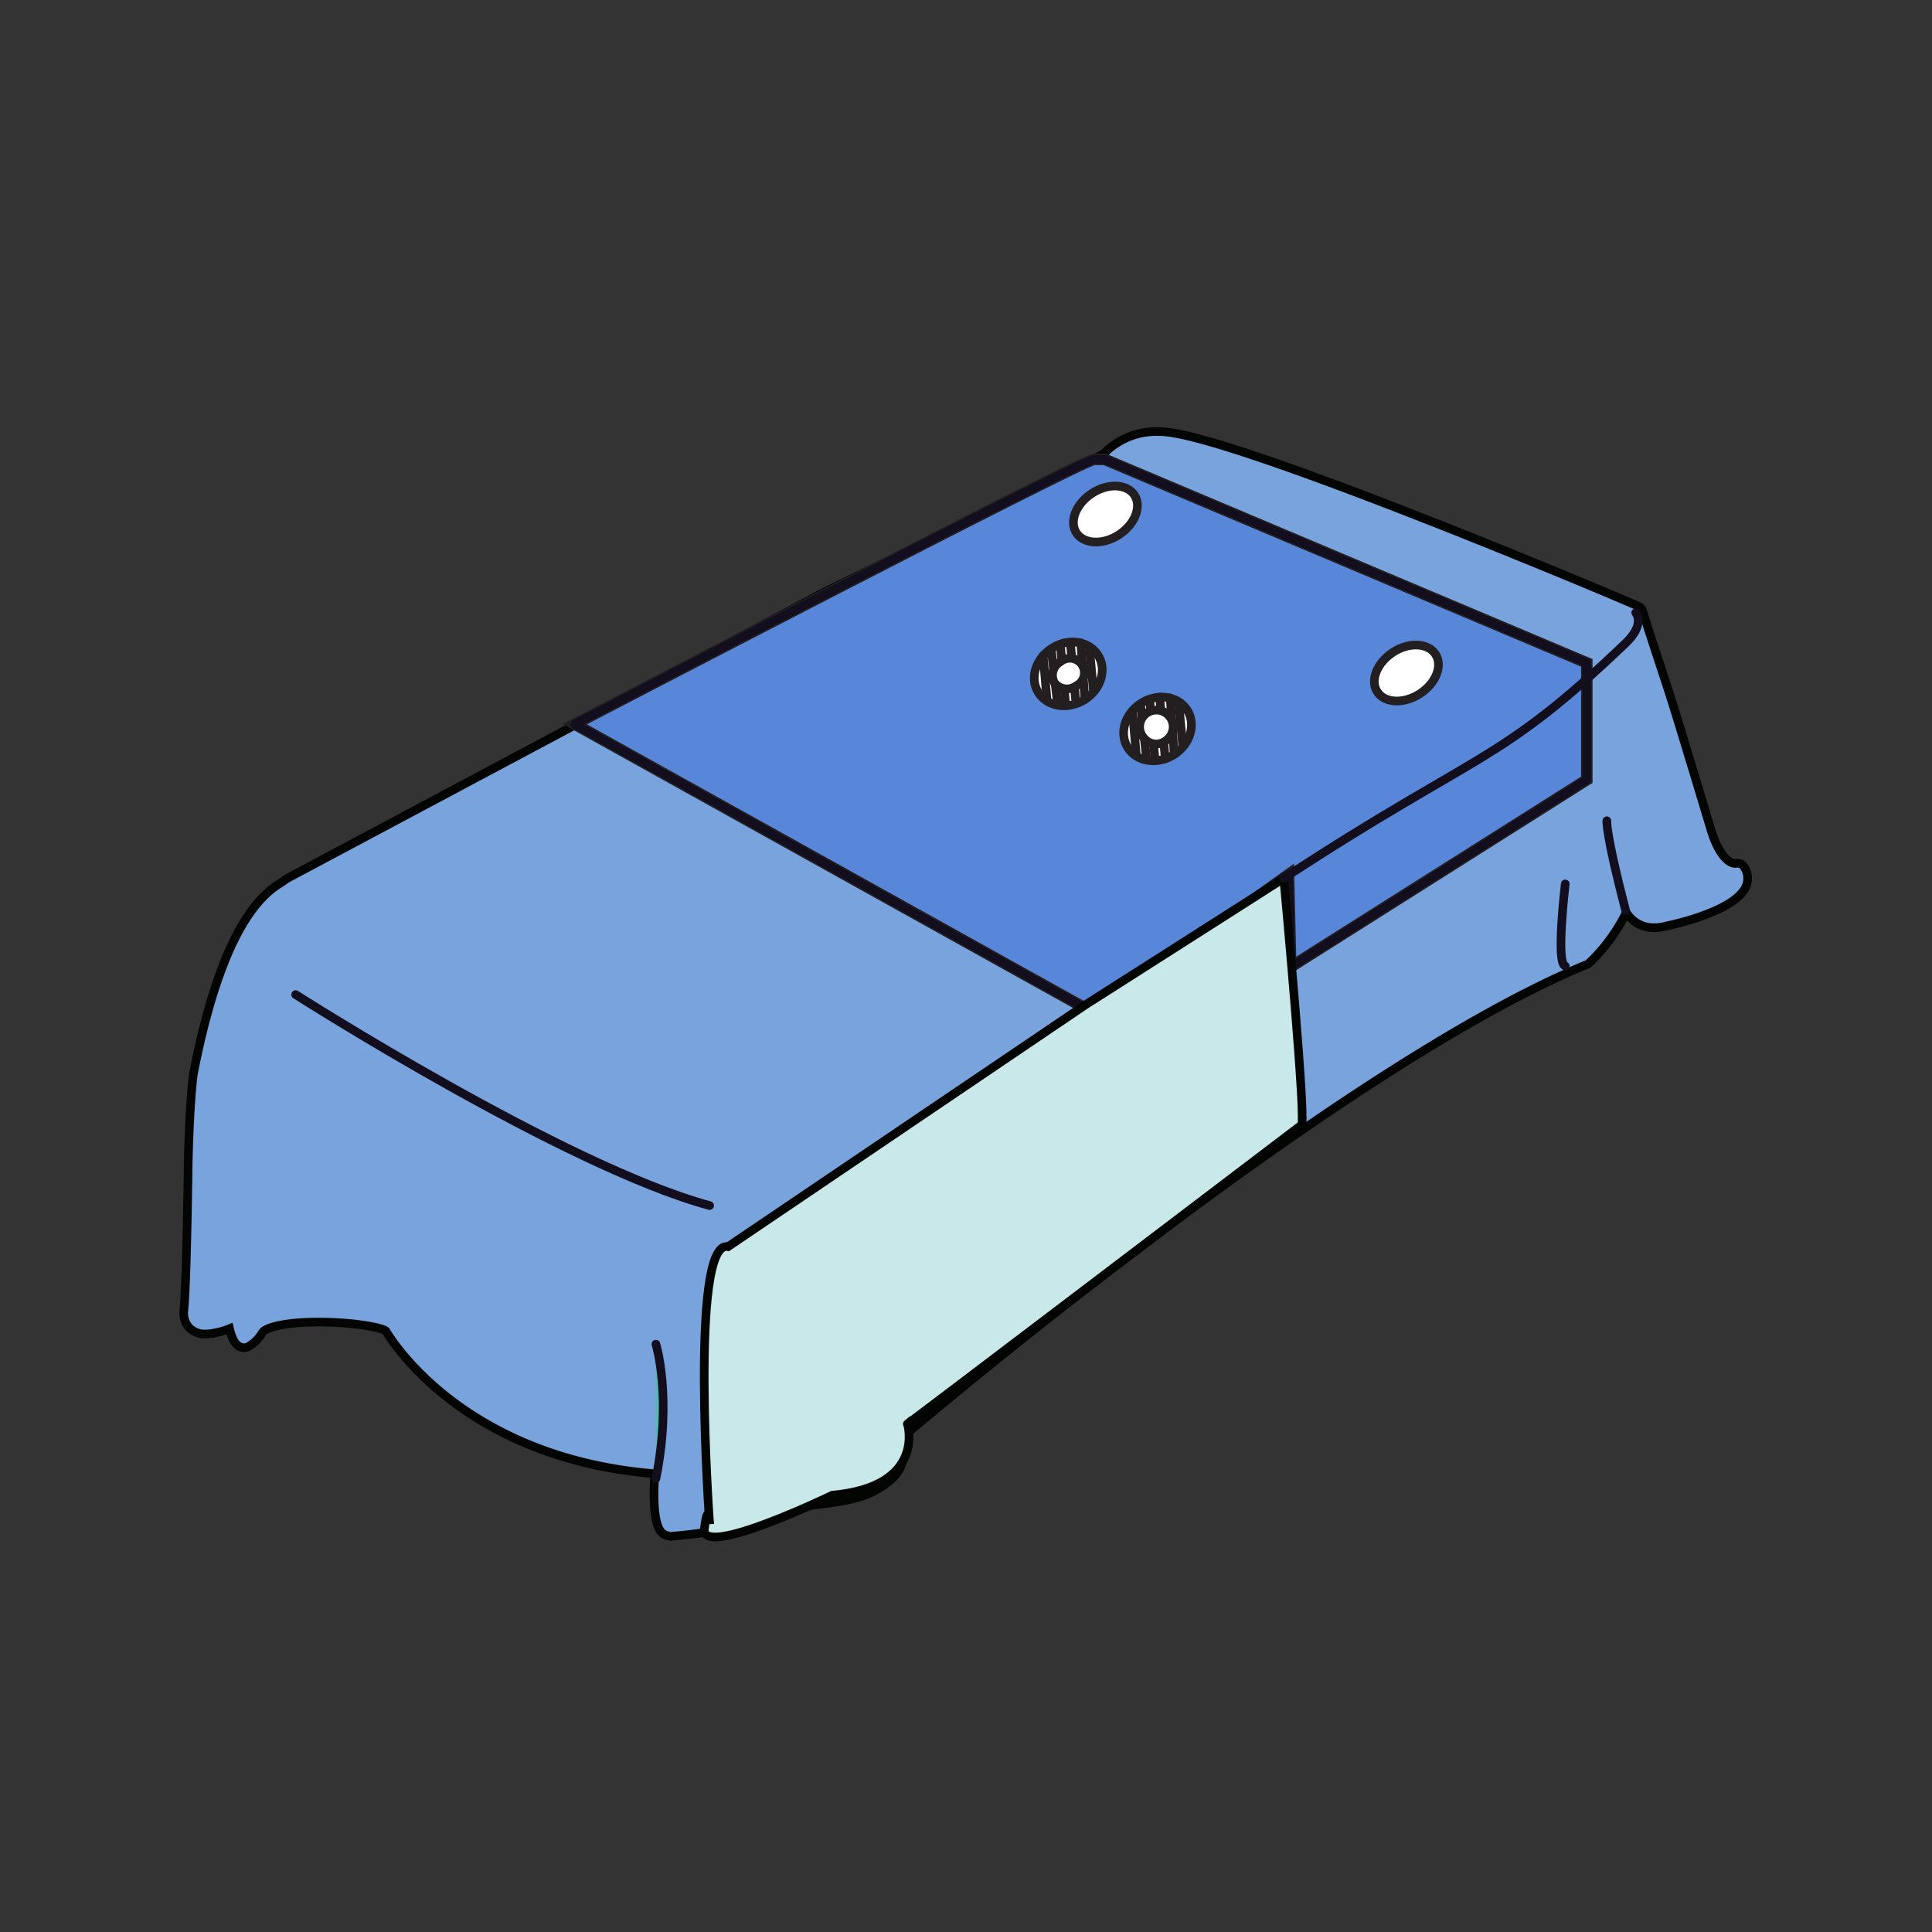 <svg id="图层_1" data-name="图层 1" xmlns="http://www.w3.org/2000/svg" viewBox="0 0 400 400"><rect x="0" y="0" width="400" height="400" fill="#333333" stroke="none"/><defs><style>.cls-1{fill:#79a3dc;}.cls-2,.cls-3,.cls-8{fill:none;stroke-width:1.79px;}.cls-2{stroke:#030503;}.cls-2,.cls-5{stroke-miterlimit:10;}.cls-3{stroke:#130e1e;}.cls-3,.cls-8{stroke-linecap:round;stroke-linejoin:round;}.cls-4{fill:#59b7b3;}.cls-5{fill:#5887da;stroke-width:2.38px;}.cls-5,.cls-8{stroke:#231f20;}.cls-6{fill:#c8e8ea;}.cls-7{fill:#fff;}</style></defs><title>Artboard 4422</title><path class="cls-1" d="M138.68,318a2.34,2.34,0,0,1-1.76-.8c-1.76-1.91-1.62-8.25-1.35-12.07-39.13-3.2-54.22-27.1-55.7-29.59-1-.73-6.8-1.82-13.92-1.82S55,274.87,54.34,275.88a7.83,7.83,0,0,1-3.18,3.05,1.49,1.49,0,0,1-.55.1c-1,0-2.29-.47-3.09-3.95a15.77,15.77,0,0,1-3.17.91,9,9,0,0,1-1.78.19,4.42,4.42,0,0,1-3.5-1.4,4.61,4.61,0,0,1-1-3.5c.6-6.3.89-30.15.89-30.39.3-13.1,1.05-18.38,1.09-18.6,6.22-32,15-37.56,18.27-39.64a7.68,7.68,0,0,0,.77-.53,1.39,1.39,0,0,1,.34-.24l111.36-59.36,9.53-4.67c13.78-6.74,45.89-22.45,48.29-24a15.09,15.09,0,0,1,11.13-4.5,11.29,11.29,0,0,1,1.73.1c15.61,1.49,87.61,31.76,90.68,33.05l7.06,3a1.54,1.54,0,0,1,.85.93c2,6.36,3.18,9.78,4,12.36,2.06,6.2,2.48,7.49,10.13,32.85,2.05,6.79,4.59,7.13,5.08,7.13a1.61,1.61,0,0,1,.44-.06,1.63,1.63,0,0,1,1.33.68,4.2,4.2,0,0,1,.48,4.06c-2.05,5-14.16,7.78-16.57,8.28a9.67,9.67,0,0,1-2.47.34,6.59,6.59,0,0,1-5.77-3.15,37.11,37.11,0,0,1-7.69,10.47,1.65,1.65,0,0,1-.45.29c-49.83,20.48-134.28,91.58-140.94,97.23-.16,1-.24,1.85-.31,2.64-.33,3.71-.78,6-5.87,8.91-3.41,2-8.48,2.6-13.38,3.21l-3.54.46c-2.42.35-5.45.88-7.33,1.93-5.49,3.05-16.52,3.85-18.05,4a2.64,2.64,0,0,1-.55.06"/><path class="cls-2" d="M138.68,318a2.34,2.34,0,0,1-1.76-.8c-1.76-1.91-1.62-8.25-1.35-12.07-39.13-3.2-54.22-27.1-55.7-29.59-1-.73-6.8-1.82-13.92-1.82S55,274.87,54.34,275.88a7.83,7.83,0,0,1-3.18,3.05,1.49,1.49,0,0,1-.55.1c-1,0-2.29-.47-3.09-3.95a15.77,15.77,0,0,1-3.17.91,9,9,0,0,1-1.78.19,4.42,4.42,0,0,1-3.5-1.4,4.61,4.61,0,0,1-1-3.5c.6-6.3.89-30.15.89-30.39.3-13.1,1.05-18.38,1.09-18.6,6.22-32,15-37.56,18.27-39.64a7.68,7.68,0,0,0,.77-.53,1.39,1.39,0,0,1,.34-.24l111.36-59.36,9.53-4.67c13.78-6.74,45.89-22.45,48.29-24a15.09,15.09,0,0,1,11.13-4.5,11.29,11.29,0,0,1,1.73.1c15.61,1.49,87.61,31.76,90.68,33.05l7.06,3a1.54,1.54,0,0,1,.85.93c2,6.36,3.18,9.78,4,12.36,2.06,6.2,2.48,7.49,10.13,32.85,2.05,6.79,4.59,7.13,5.08,7.13a1.61,1.61,0,0,1,.44-.06,1.63,1.63,0,0,1,1.33.68,4.2,4.2,0,0,1,.48,4.06c-2.05,5-14.16,7.78-16.57,8.28a9.67,9.67,0,0,1-2.47.34,6.59,6.59,0,0,1-5.77-3.15,37.11,37.11,0,0,1-7.69,10.47,1.65,1.65,0,0,1-.45.29c-49.83,20.48-134.28,91.58-140.94,97.23-.16,1-.24,1.85-.31,2.64-.33,3.71-.78,6-5.87,8.91-3.41,2-8.48,2.6-13.38,3.21l-3.54.46c-2.42.35-5.45.88-7.33,1.93-5.49,3.05-16.52,3.85-18.05,4a2.64,2.64,0,0,1-.55.06"/><path class="cls-3" d="M61.21,205.92s55.63,35.52,85.71,43.68"/><path class="cls-4" d="M135.8,278.29s3.4,10.91,0,27.85"/><path class="cls-3" d="M135.8,278.29s3.4,10.91,0,27.85"/><path class="cls-4" d="M332.68,169.93s-.31,2.48,3.87,18.49"/><path class="cls-3" d="M332.68,169.93s-.31,2.48,3.87,18.49"/><path class="cls-4" d="M324.07,183s-2,16.6,0,17"/><path class="cls-3" d="M324.07,183s-2,16.6,0,17"/><path class="cls-5" d="M228.76,95.12l99.77,42.12v24.2l-61.3,38.75-.46-19.11-40.13,28.75L119,149.93S224.19,95.12,226.48,95.12Z"/><path class="cls-3" d="M228.76,95.12l99.77,42.12v24.2l-61.3,38.75-.46-19.11-40.13,28.75L119,149.93S224.19,95.12,226.48,95.12Z"/><path class="cls-6" d="M146.92,315.56s-4.26-59,3.82-57.46l74-50.07,41-26.18s5,53.4,3.56,51.16h0s-83.38,63.37-81.47,61.78c0,0,4,13-15.54,14.77,0,0-27.3,13.22-26.51,7s1.12-1,1.12-1"/><path class="cls-2" d="M146.92,315.56s-4.26-59,3.82-57.46l74-50.07,19.5-12.43,21.55-13.75s5,53.4,3.56,51.16h0s-83.38,63.37-81.47,61.78c0,0,4,13-15.54,14.77,0,0-27.3,13.22-26.51,7s1.12-1,1.12-1"/><path class="cls-3" d="M338.66,126.86s2.09,2.3-2.11,6.32c-26.52,25.33-30.23,22.1-70.79,48.67"/><path class="cls-7" d="M231.69,110.7c-3.31,2.16-7.26,2-8.82-.35s-.14-6,3.18-8.19,7.27-2,8.82.34.13,6-3.18,8.2"/><path class="cls-8" d="M231.69,110.7c-3.31,2.16-7.26,2-8.82-.35s-.14-6,3.18-8.19,7.27-2,8.82.34S235,108.53,231.69,110.7Z"/><path class="cls-7" d="M294,143.61c-3.32,2.17-7.27,2-8.83-.34s-.13-6,3.18-8.19,7.26-2,8.83.34.13,6-3.18,8.19"/><path class="cls-8" d="M294,143.61c-3.32,2.17-7.27,2-8.83-.34s-.13-6,3.18-8.19,7.26-2,8.83.34S297.34,141.44,294,143.61Z"/><path class="cls-7" d="M224.59,144.84c-3.4,2.16-7.67,1.55-9.57-1.39s-.67-7,2.73-9.22,7.66-1.55,9.56,1.38.67,7.06-2.72,9.23"/><path class="cls-8" d="M224.59,144.84c-3.4,2.16-7.67,1.55-9.57-1.39s-.67-7,2.73-9.22,7.66-1.55,9.56,1.38S228,142.67,224.59,144.84Z"/><line class="cls-7" x1="225.59" y1="134.46" x2="226.36" y2="142.86"/><line class="cls-8" x1="225.59" y1="134.46" x2="226.36" y2="142.86"/><line class="cls-7" x1="223.78" y1="133.12" x2="224.61" y2="144.81"/><line class="cls-8" x1="223.78" y1="133.12" x2="224.61" y2="144.81"/><line class="cls-7" x1="221.61" y1="132.76" x2="222.77" y2="145.63"/><line class="cls-8" x1="221.61" y1="133.16" x2="222.77" y2="145.63"/><line class="cls-7" x1="219.6" y1="134.15" x2="220.6" y2="145.53"/><line class="cls-8" x1="219.6" y1="134.15" x2="220.6" y2="145.53"/><line class="cls-8" x1="217.67" y1="134.64" x2="218.89" y2="145.29"/><line class="cls-8" x1="215.98" y1="135.72" x2="216.76" y2="144.84"/><path class="cls-7" d="M222.81,142a3.25,3.25,0,0,1-4.51-.66,3.21,3.21,0,0,1,1.28-4.35,3,3,0,1,1,3.23,5"/><path class="cls-8" d="M222.81,142a3.25,3.25,0,0,1-4.51-.66,3.21,3.21,0,0,1,1.28-4.35,3,3,0,1,1,3.23,5Z"/><path class="cls-7" d="M243.08,156.23c-3.4,2.16-7.67,1.54-9.56-1.39s-.68-7.06,2.71-9.23,7.68-1.54,9.56,1.39.67,7.06-2.71,9.23"/><path class="cls-8" d="M243.08,156.23c-3.4,2.16-7.67,1.54-9.56-1.39s-.68-7.06,2.71-9.23,7.68-1.54,9.56,1.39S246.46,154.06,243.08,156.23Z"/><line class="cls-7" x1="244.08" y1="145.85" x2="244.85" y2="154.24"/><line class="cls-8" x1="244.08" y1="145.85" x2="244.85" y2="154.24"/><line class="cls-7" x1="242.28" y1="144.51" x2="243.11" y2="156.2"/><line class="cls-8" x1="242.28" y1="144.51" x2="243.11" y2="156.2"/><line class="cls-7" x1="240.1" y1="144.15" x2="241.25" y2="157.02"/><line class="cls-8" x1="240.1" y1="144.34" x2="241.25" y2="157.02"/><line class="cls-7" x1="238.09" y1="145.54" x2="239.1" y2="156.92"/><line class="cls-8" x1="238.09" y1="145.54" x2="239.1" y2="156.92"/><line class="cls-7" x1="236.16" y1="146.03" x2="237.38" y2="157.49"/><line class="cls-8" x1="236.16" y1="146.03" x2="237.38" y2="157.13"/><line class="cls-8" x1="234.47" y1="147.18" x2="235.25" y2="156.3"/><path class="cls-7" d="M241.3,153.4a3.25,3.25,0,0,1-4.51-.65,3.47,3.47,0,1,1,4.51.65"/><path class="cls-8" d="M241.3,153.4a3.25,3.25,0,0,1-4.51-.65,3.47,3.47,0,1,1,4.51.65Z"/></svg>